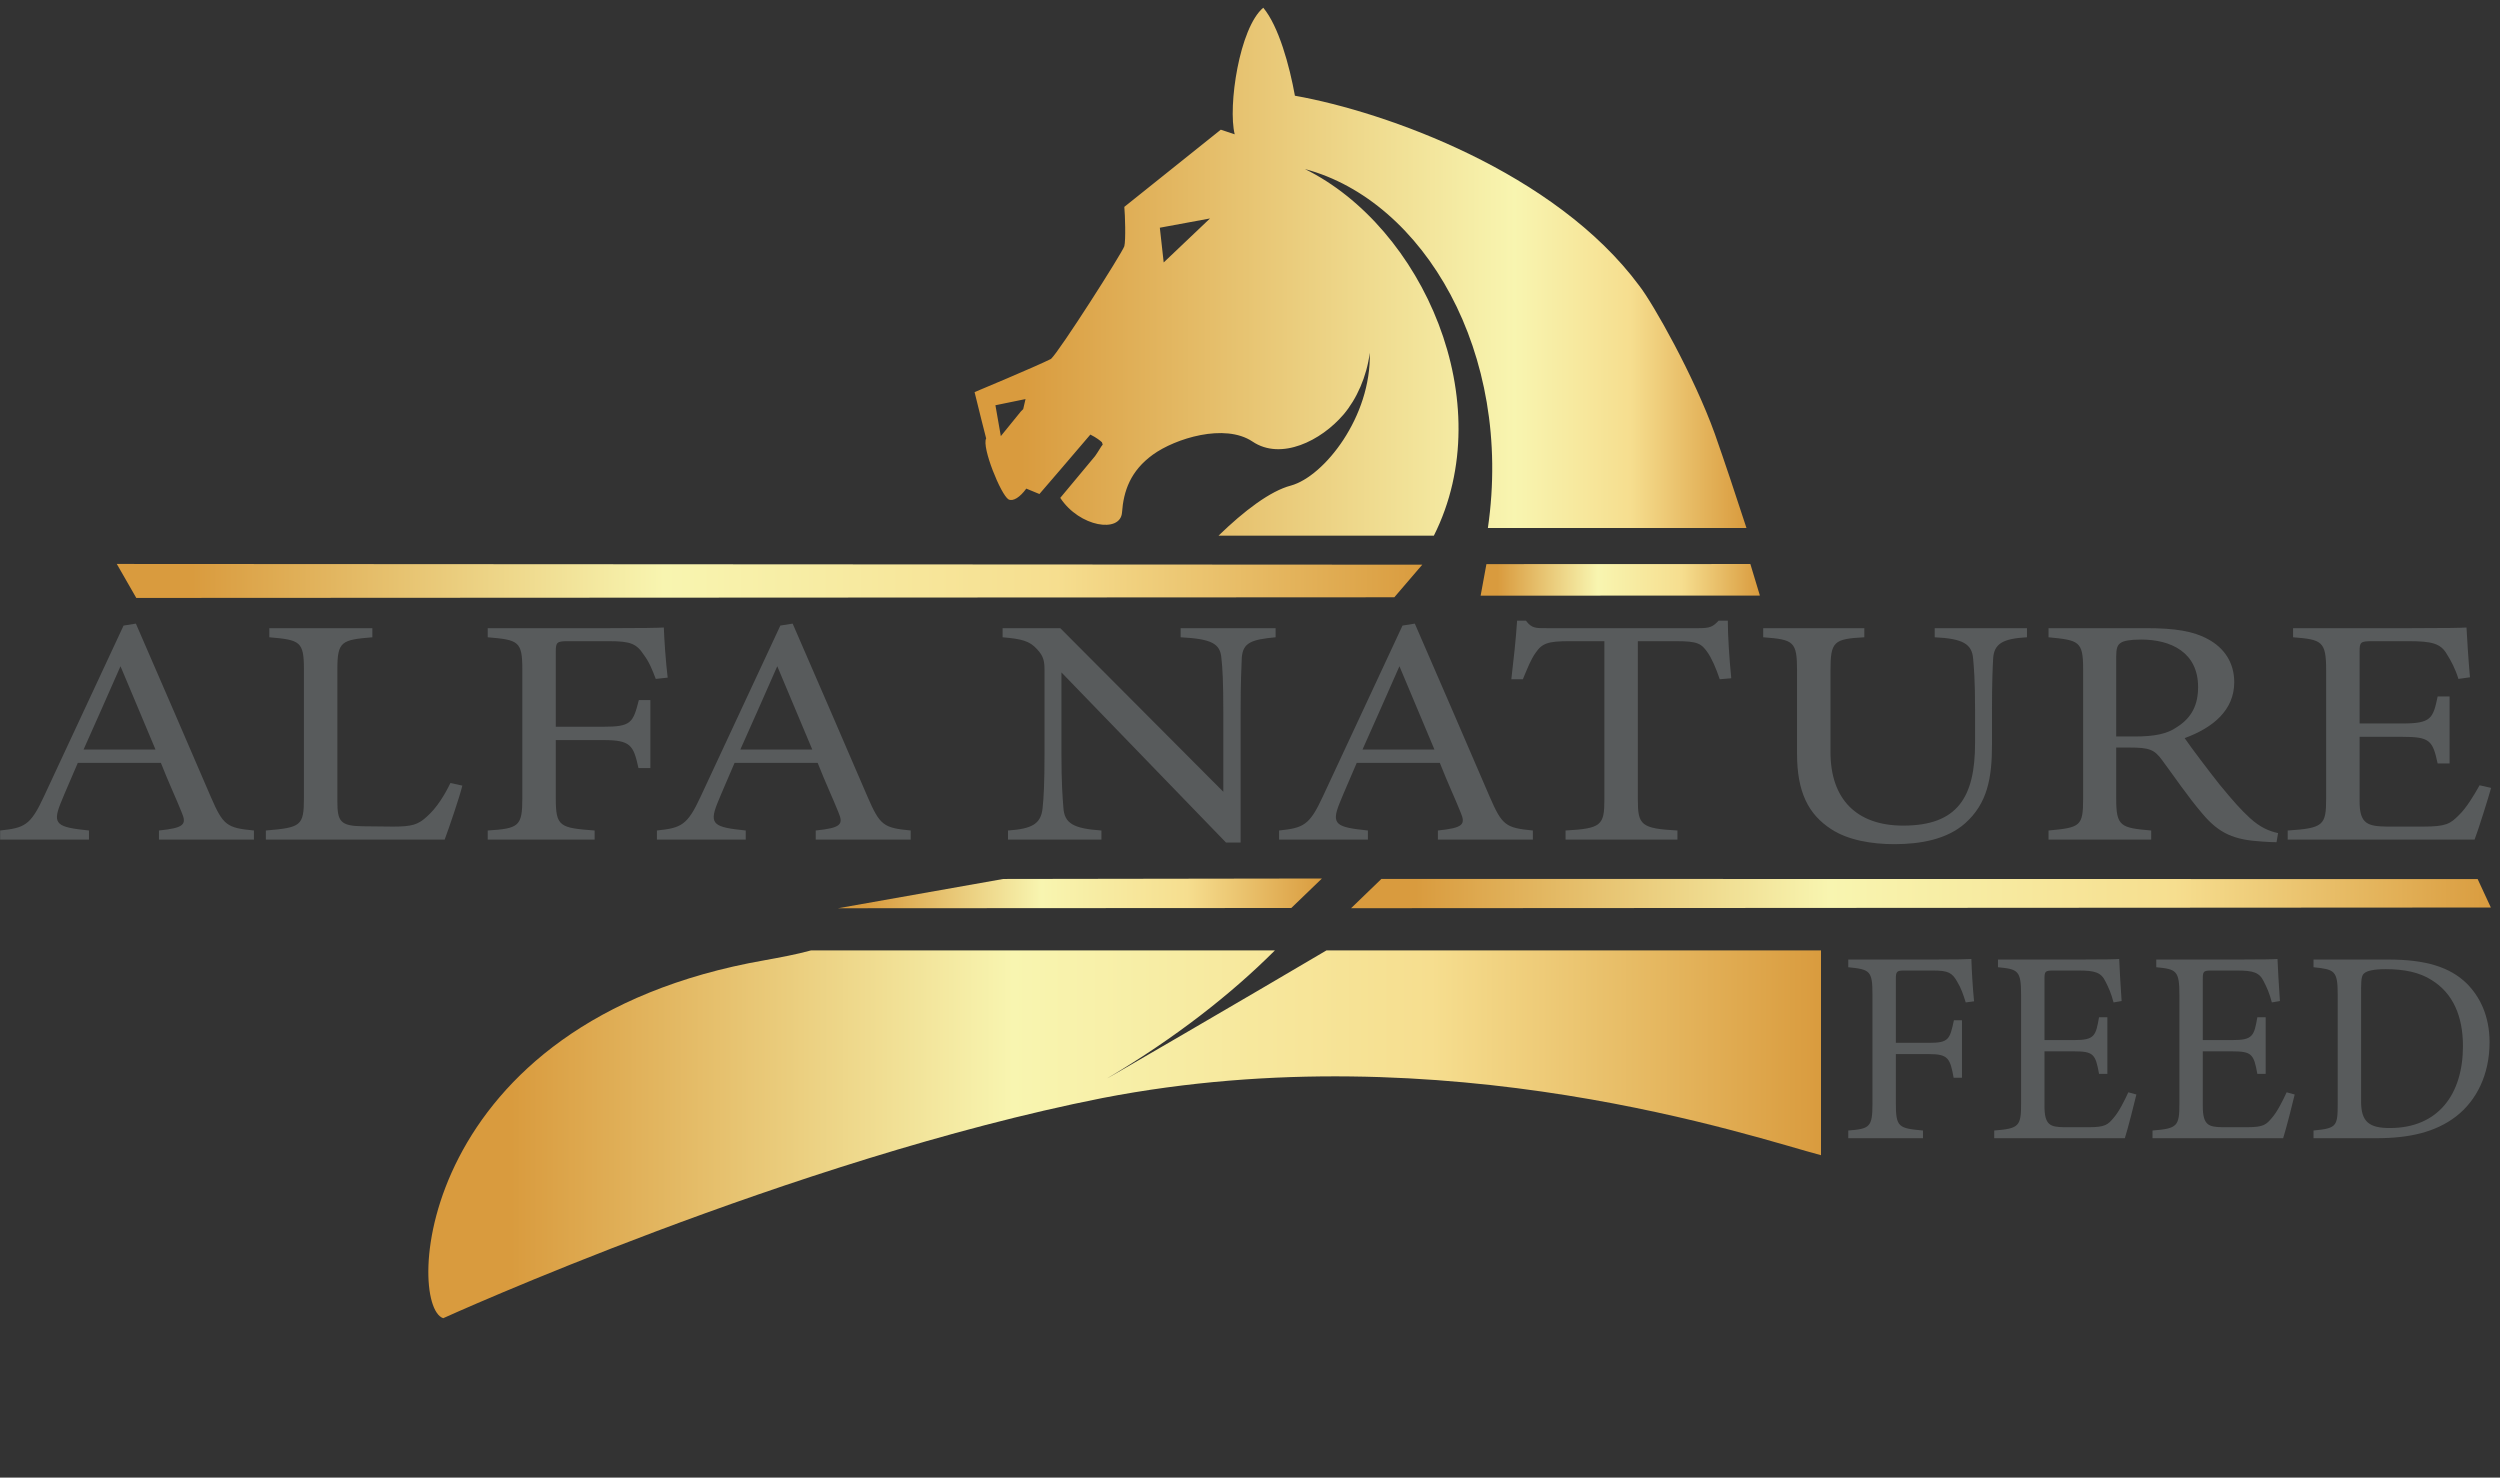 <?xml version="1.0" encoding="UTF-8" standalone="no"?>
<!DOCTYPE svg PUBLIC "-//W3C//DTD SVG 1.1//EN" "http://www.w3.org/Graphics/SVG/1.1/DTD/svg11.dtd">
<svg width="100%" height="100%" viewBox="0 0 3010 1779" version="1.1" xmlns="http://www.w3.org/2000/svg" xmlns:xlink="http://www.w3.org/1999/xlink" xml:space="preserve" xmlns:serif="http://www.serif.com/" style="fill-rule:evenodd;clip-rule:evenodd;stroke-linejoin:round;stroke-miterlimit:2;">
    <rect x="0" y="0" width="3010" height="1779" fill="#333333" stroke="none"/>
    <g transform="matrix(1,0,0,1,-1303.111,0)">
        <g id="logo-curves" serif:id="logo curves" transform="matrix(1,0,0,1,-2108.139,-222.804)">
            <rect x="3411.25" y="222.804" width="3009.004" height="1778.772" style="fill:none;"/>
            <g transform="matrix(1,0,0,1,0.25,0.804)">
                <g id="logo" transform="matrix(1.565,0,0,1.565,3157.931,-318.521)">
                    <g transform="matrix(593.834,0,0,-593.834,911.477,554.416)">
                        <path d="M0.337,0.178L0.319,0.184L0.194,0.084C0.195,0.073 0.196,0.041 0.194,0.033C0.191,0.024 0.11,-0.103 0.099,-0.113C0.079,-0.123 0,-0.156 0,-0.156C0.003,-0.169 0.015,-0.216 0.015,-0.216C0.009,-0.227 0.034,-0.289 0.044,-0.295C0.05,-0.298 0.059,-0.292 0.067,-0.281L0.084,-0.288C0.084,-0.288 0.134,-0.23 0.15,-0.211C0.158,-0.215 0.163,-0.219 0.165,-0.221L0.166,-0.224C0.164,-0.226 0.161,-0.232 0.156,-0.239L0.111,-0.293C0.136,-0.331 0.189,-0.339 0.191,-0.312C0.193,-0.284 0.202,-0.258 0.231,-0.237C0.26,-0.216 0.324,-0.196 0.36,-0.22C0.397,-0.245 0.449,-0.219 0.478,-0.185C0.495,-0.165 0.508,-0.136 0.512,-0.105C0.514,-0.188 0.453,-0.265 0.41,-0.277C0.383,-0.284 0.349,-0.31 0.316,-0.342L0.595,-0.342C0.682,-0.169 0.58,0.058 0.428,0.133C0.582,0.092 0.698,-0.105 0.665,-0.332L1,-0.332C0.986,-0.289 0.972,-0.247 0.959,-0.21C0.932,-0.135 0.879,-0.041 0.861,-0.018C0.752,0.129 0.533,0.207 0.415,0.228C0.408,0.267 0.394,0.318 0.374,0.342C0.343,0.316 0.328,0.214 0.337,0.178ZM0.24,0.057L0.305,0.069L0.245,0.012L0.24,0.057ZM0.027,-0.173L0.066,-0.165L0.063,-0.178L0.06,-0.181L0.034,-0.213L0.027,-0.173Z" style="fill:url(#_Linear1);fill-rule:nonzero;"/>
                    </g>
                    <g transform="matrix(-38.759,211.212,211.212,38.759,1427.638,685.897)">
                        <path d="M0.531,-0.482L0.646,-0.482L0.465,0.502L0.36,0.448L0.531,-0.482Z" style="fill:url(#_Linear2);fill-rule:nonzero;"/>
                    </g>
                    <g transform="matrix(-630.962,608.906,608.906,630.962,1955.236,728.213)">
                        <path d="M0.832,-0.338L0.869,-0.338L0.149,0.356L0.14,0.33L0.832,-0.338Z" style="fill:url(#_Linear3);fill-rule:nonzero;"/>
                    </g>
                    <g transform="matrix(-366.355,64.908,64.908,366.355,1175.732,1000.228)">
                        <path d="M0.651,-0.057L0.998,-0.057L0.075,0.106L0.002,0.057L0.651,-0.057Z" style="fill:url(#_Linear4);fill-rule:nonzero;"/>
                    </g>
                    <g transform="matrix(499.832,871.315,871.315,-499.832,503.648,356.705)">
                        <path d="M0.24,-0.427L0.27,-0.427L0.749,0.409L0.738,0.44L0.24,-0.427Z" style="fill:url(#_Linear5);fill-rule:nonzero;"/>
                    </g>
                    <g transform="matrix(1071.758,0,0,-1071.758,490.894,1218.035)">
                        <path d="M0.645,0.132C0.596,0.103 0.474,0.032 0.489,0.041C0.536,0.069 0.576,0.1 0.608,0.132L0.275,0.132C0.264,0.129 0.253,0.127 0.242,0.125C-0.009,0.081 -0.016,-0.123 0.011,-0.132C0.011,-0.132 0.262,-0.018 0.484,0.026C0.731,0.074 0.954,-0.003 1,-0.015L1,0.132L0.645,0.132Z" style="fill:url(#_Linear6);fill-rule:nonzero;"/>
                    </g>
                    <g transform="matrix(1,0,0,1,254.407,958.534)">
                        <path d="M0,-100.603C-9.465,-79.081 -19.523,-56.308 -28.398,-36.538L26.92,-36.538L0,-100.603ZM29.583,32.783L29.583,25.776C48.811,23.774 51.176,21.271 47.036,11.761C43.19,2.002 37.274,-10.511 31.062,-26.277L-32.835,-26.277C-37.569,-15.016 -42.007,-5.255 -46.146,5.005C-52.655,21.271 -48.514,23.273 -24.256,25.776L-24.256,32.783L-92.59,32.783L-92.59,25.776C-73.953,23.774 -69.221,22.022 -58.867,-0.501L2.367,-131.884L11.833,-133.386C30.469,-90.592 50.881,-43.295 69.518,-0.001C78.985,21.772 81.646,23.774 102.65,25.776L102.65,32.783L29.583,32.783Z" style="fill:rgb(88,91,92);fill-rule:nonzero;"/>
                    </g>
                    <g transform="matrix(1,0,0,1,517.396,870.193)">
                        <path d="M0,79.582C-1.774,87.34 -10.649,113.366 -13.607,121.124L-151.164,121.124L-151.164,114.117C-124.243,111.865 -121.878,110.613 -121.878,89.342L-121.878,-10.009C-121.878,-31.281 -124.836,-32.532 -148.501,-34.535L-148.501,-41.542L-69.221,-41.542L-69.221,-34.535C-92.887,-32.532 -96.141,-31.531 -96.141,-10.009L-96.141,91.844C-96.141,107.11 -93.774,110.613 -76.913,110.863C-76.616,110.863 -55.318,111.114 -53.544,111.114C-38.456,111.114 -34.018,109.612 -27.216,103.356C-19.821,96.85 -13.607,86.839 -9.17,77.58L0,79.582Z" style="fill:rgb(88,91,92);fill-rule:nonzero;"/>
                    </g>
                    <g transform="matrix(1,0,0,1,666.198,951.777)">
                        <path d="M0,-84.086C-2.663,-91.093 -5.03,-97.099 -9.17,-102.604C-14.791,-111.113 -19.228,-113.115 -35.795,-113.115L-67.446,-113.115C-76.025,-113.115 -76.913,-112.365 -76.913,-105.107L-76.913,-47.298L-40.232,-47.298C-18.932,-47.298 -17.453,-50.301 -13.016,-67.819L-4.142,-67.819L-4.142,-15.516L-13.312,-15.516C-17.158,-33.033 -19.228,-37.037 -40.232,-37.037L-76.913,-37.037L-76.913,7.758C-76.913,29.53 -73.955,30.531 -47.035,32.533L-47.035,39.54L-129.273,39.54L-129.273,32.533C-105.311,31.032 -102.65,29.28 -102.65,7.758L-102.65,-91.343C-102.65,-113.115 -105.608,-114.116 -129.273,-116.119L-129.273,-123.126L-35.498,-123.126C-8.874,-123.126 1.184,-123.376 6.212,-123.626C6.507,-114.617 7.691,-97.099 9.17,-85.086L0,-84.086Z" style="fill:rgb(88,91,92);fill-rule:nonzero;"/>
                    </g>
                    <g transform="matrix(1,0,0,1,759.684,958.534)">
                        <path d="M0,-100.603C-9.465,-79.081 -19.523,-56.308 -28.398,-36.538L26.92,-36.538L0,-100.603ZM29.583,32.783L29.583,25.776C48.811,23.774 51.176,21.271 47.036,11.761C43.19,2.002 37.274,-10.511 31.062,-26.277L-32.835,-26.277C-37.569,-15.016 -42.007,-5.255 -46.146,5.005C-52.655,21.271 -48.514,23.273 -24.256,25.776L-24.256,32.783L-92.59,32.783L-92.59,25.776C-73.955,23.774 -69.221,22.022 -58.867,-0.501L2.367,-131.884L11.833,-133.386C30.469,-90.592 50.881,-43.295 69.518,-0.001C78.985,21.772 81.646,23.774 102.65,25.776L102.65,32.783L29.583,32.783Z" style="fill:rgb(88,91,92);fill-rule:nonzero;"/>
                    </g>
                    <g transform="matrix(1,0,0,1,1143.069,986.563)">
                        <path d="M0,-150.905C-18.931,-149.153 -25.144,-146.65 -26.03,-135.139C-26.328,-127.131 -26.919,-116.62 -26.919,-93.346L-26.919,7.007L-38.16,7.007L-164.771,-123.877L-164.771,-61.314C-164.771,-38.791 -163.883,-27.529 -163.292,-20.272C-162.699,-7.508 -155.304,-3.754 -134.006,-2.253L-134.006,4.754L-205.889,4.754L-205.889,-2.253C-187.548,-3.504 -180.448,-7.258 -179.266,-19.521C-178.378,-27.529 -177.787,-38.791 -177.787,-61.564L-177.787,-125.379C-177.787,-132.386 -178.378,-136.39 -183.703,-141.896C-189.324,-148.152 -195.536,-149.654 -210.031,-150.905L-210.031,-157.912L-165.657,-157.912L-40.23,-32.034L-40.23,-93.346C-40.23,-116.62 -40.823,-127.381 -41.709,-134.889C-42.597,-146.15 -49.4,-149.654 -73.067,-150.905L-73.067,-157.912L0,-157.912L0,-150.905Z" style="fill:rgb(88,91,92);fill-rule:nonzero;"/>
                    </g>
                    <g transform="matrix(1,0,0,1,1238.329,958.534)">
                        <path d="M0,-100.603C-9.465,-79.081 -19.523,-56.308 -28.398,-36.538L26.921,-36.538L0,-100.603ZM29.583,32.783L29.583,25.776C48.811,23.774 51.176,21.271 47.036,11.761C43.19,2.002 37.274,-10.511 31.062,-26.277L-32.835,-26.277C-37.569,-15.016 -42.007,-5.255 -46.146,5.005C-52.655,21.271 -48.514,23.273 -24.256,25.776L-24.256,32.783L-92.59,32.783L-92.59,25.776C-73.955,23.774 -69.221,22.022 -58.867,-0.501L2.367,-131.884L11.833,-133.386C30.469,-90.592 50.881,-43.295 69.518,-0.001C78.985,21.772 81.646,23.774 102.65,25.776L102.65,32.783L29.583,32.783Z" style="fill:rgb(88,91,92);fill-rule:nonzero;"/>
                    </g>
                    <g transform="matrix(1,0,0,1,1484.753,946.27)">
                        <path d="M0,-78.329C-2.663,-86.337 -6.212,-94.596 -9.465,-99.101C-14.2,-105.857 -17.158,-107.609 -33.427,-107.609L-63.009,-107.609L-63.009,14.265C-63.009,33.785 -60.642,36.538 -32.539,38.039L-32.539,45.046L-118.622,45.046L-118.622,38.039C-91.111,36.538 -88.746,34.035 -88.746,14.265L-88.746,-107.609L-115.664,-107.609C-131.934,-107.609 -136.668,-106.107 -141.697,-98.6C-145.247,-93.595 -147.613,-87.588 -151.459,-78.329L-160.333,-78.329C-158.559,-93.595 -156.783,-109.361 -155.896,-123.375L-149.092,-123.375C-144.655,-117.369 -141.401,-117.62 -133.118,-117.62L-15.974,-117.62C-7.691,-117.62 -5.323,-118.621 -0.886,-123.375L6.212,-123.375C6.212,-111.613 7.395,-93.595 8.874,-79.08L0,-78.329Z" style="fill:rgb(88,91,92);fill-rule:nonzero;"/>
                    </g>
                    <g transform="matrix(1,0,0,1,1721.117,987.814)">
                        <path d="M0,-152.156C-18.637,-151.155 -25.441,-147.151 -26.032,-135.639C-26.328,-129.883 -26.921,-119.372 -26.921,-96.349L-26.921,-69.322C-26.921,-43.795 -30.469,-24.275 -47.627,-9.009C-61.53,3.253 -81.646,7.007 -102.057,7.007C-119.215,7.007 -137.557,4.003 -150.573,-4.505C-168.322,-16.017 -176.901,-33.285 -176.901,-62.565L-176.901,-126.379C-176.901,-148.902 -179.266,-150.404 -202.931,-152.156L-202.931,-159.163L-125.131,-159.163L-125.131,-152.156C-148.796,-150.905 -151.164,-148.902 -151.164,-126.379L-151.164,-63.815C-151.164,-27.278 -130.752,-7.258 -95.255,-7.258C-53.248,-7.258 -39.937,-29.281 -39.937,-70.823L-39.937,-96.349C-39.937,-119.372 -40.823,-128.882 -41.416,-135.639C-42.302,-146.901 -49.106,-151.155 -70.997,-152.156L-70.997,-159.163L0,-159.163L0,-152.156Z" style="fill:rgb(88,91,92);fill-rule:nonzero;"/>
                    </g>
                    <g transform="matrix(1,0,0,1,1803.956,909.984)">
                        <path d="M0,2.002C15.381,2.002 25.144,-0.001 32.539,-5.256C44.076,-12.513 48.809,-22.524 48.809,-36.037C48.809,-62.814 27.807,-72.574 5.028,-72.574C-3.551,-72.574 -8.579,-71.574 -10.651,-70.071C-13.313,-68.32 -14.2,-65.817 -14.2,-59.311L-14.2,2.002L0,2.002ZM109.157,83.335C105.311,83.335 102.057,83.084 98.211,82.834C76.616,81.583 65.079,76.828 52.063,61.312C41.118,48.549 30.469,32.783 21.002,20.02C15.086,12.012 11.24,10.51 -3.846,10.51L-14.2,10.51L-14.2,49.8C-14.2,71.072 -10.946,72.323 12.719,74.326L12.719,81.332L-66.264,81.332L-66.264,74.326C-41.711,72.073 -39.641,71.072 -39.641,49.8L-39.641,-50.051C-39.641,-71.323 -42.895,-72.074 -66.264,-74.327L-66.264,-81.333L9.17,-81.333C30.765,-81.333 45.26,-79.081 56.5,-72.825C68.63,-66.318 76.616,-55.056 76.616,-39.791C76.616,-18.269 60.346,-4.755 38.456,3.253C43.781,11.01 56.5,27.778 65.376,39.039C76.32,52.303 81.941,58.559 88.746,64.816C96.732,72.073 103.536,74.826 110.339,76.327L109.157,83.335Z" style="fill:rgb(88,91,92);fill-rule:nonzero;"/>
                    </g>
                    <g transform="matrix(1,0,0,1,2078.183,867.942)">
                        <path d="M0,83.584C-1.776,90.091 -9.762,115.867 -12.721,123.375L-156.489,123.375L-156.489,116.368C-128.978,114.615 -126.908,112.364 -126.908,91.842L-126.908,-7.008C-126.908,-29.281 -130.161,-30.532 -152.347,-32.284L-152.347,-39.291L-61.827,-39.291C-34.02,-39.291 -22.483,-39.541 -18.932,-39.791C-18.637,-33.536 -17.453,-14.767 -16.271,-1.503L-25.146,-0.252C-27.809,-8.76 -30.767,-14.015 -34.02,-19.271C-38.753,-27.529 -45.557,-29.281 -63.306,-29.281L-91.408,-29.281C-100.58,-29.281 -101.171,-28.53 -101.171,-21.272L-101.171,34.034L-68.334,34.034C-46.148,34.034 -44.669,30.28 -41.12,13.263L-31.948,13.263L-31.948,64.815L-41.12,64.815C-44.965,46.797 -47.332,44.294 -68.631,44.294L-101.171,44.294L-101.171,94.095C-101.171,111.613 -94.662,113.114 -79.871,113.364L-52.36,113.364C-34.316,113.364 -31.358,111.112 -24.85,104.606C-19.23,99.35 -13.016,89.089 -8.876,81.582L0,83.584Z" style="fill:rgb(88,91,92);fill-rule:nonzero;"/>
                    </g>
                    <g transform="matrix(1,0,0,1,1673.996,1187.623)">
                        <path d="M0,-71.054C-1.861,-76.975 -3.515,-82.051 -6.41,-86.703C-10.339,-93.893 -13.44,-95.585 -25.02,-95.585L-47.144,-95.585C-53.141,-95.585 -53.761,-94.95 -53.761,-88.818L-53.761,-39.968L-28.121,-39.968C-13.233,-39.968 -12.2,-42.506 -9.098,-57.308L-2.895,-57.308L-2.895,-13.111L-9.305,-13.111C-11.993,-27.914 -13.44,-31.298 -28.121,-31.298L-53.761,-31.298L-53.761,6.556C-53.761,24.954 -51.693,25.8 -32.877,27.491L-32.877,33.413L-90.359,33.413L-90.359,27.491C-73.611,26.223 -71.75,24.742 -71.75,6.556L-71.75,-77.187C-71.75,-95.585 -73.817,-96.431 -90.359,-98.122L-90.359,-104.044L-24.812,-104.044C-6.203,-104.044 0.827,-104.255 4.342,-104.467C4.549,-96.854 5.376,-82.051 6.41,-71.9L0,-71.054Z" style="fill:rgb(88,91,92);fill-rule:nonzero;"/>
                    </g>
                    <g transform="matrix(1,0,0,1,1805.296,1116.781)">
                        <path d="M0,70.631C-1.24,76.13 -6.823,97.911 -8.891,104.255L-109.382,104.255L-109.382,98.334C-90.152,96.854 -88.705,94.95 -88.705,77.61L-88.705,-5.922C-88.705,-24.743 -90.979,-25.8 -106.487,-27.28L-106.487,-33.202L-43.215,-33.202C-23.779,-33.202 -15.714,-33.413 -13.233,-33.624C-13.026,-28.338 -12.199,-12.477 -11.372,-1.269L-17.575,-0.212C-19.437,-7.402 -21.504,-11.843 -23.779,-16.284C-27.087,-23.263 -31.843,-24.743 -44.249,-24.743L-63.892,-24.743C-70.302,-24.743 -70.716,-24.108 -70.716,-17.975L-70.716,28.76L-47.764,28.76C-32.256,28.76 -31.222,25.588 -28.741,11.208L-22.331,11.208L-22.331,54.771L-28.741,54.771C-31.429,39.545 -33.083,37.43 -47.971,37.43L-70.716,37.43L-70.716,79.513C-70.716,94.316 -66.167,95.585 -55.828,95.796L-36.599,95.796C-23.985,95.796 -21.917,93.893 -17.369,88.395C-13.44,83.954 -9.098,75.283 -6.203,68.939L0,70.631Z" style="fill:rgb(88,91,92);fill-rule:nonzero;"/>
                    </g>
                    <g transform="matrix(1,0,0,1,1927.085,1116.781)">
                        <path d="M0,70.631C-1.24,76.13 -6.823,97.911 -8.891,104.255L-109.382,104.255L-109.382,98.334C-90.152,96.854 -88.705,94.95 -88.705,77.61L-88.705,-5.922C-88.705,-24.743 -90.979,-25.8 -106.487,-27.28L-106.487,-33.202L-43.215,-33.202C-23.779,-33.202 -15.714,-33.413 -13.233,-33.624C-13.026,-28.338 -12.199,-12.477 -11.372,-1.269L-17.575,-0.212C-19.437,-7.402 -21.504,-11.843 -23.779,-16.284C-27.087,-23.263 -31.843,-24.743 -44.249,-24.743L-63.892,-24.743C-70.302,-24.743 -70.716,-24.108 -70.716,-17.975L-70.716,28.76L-47.764,28.76C-32.256,28.76 -31.222,25.588 -28.741,11.208L-22.331,11.208L-22.331,54.771L-28.741,54.771C-31.429,39.545 -33.083,37.43 -47.971,37.43L-70.716,37.43L-70.716,79.513C-70.716,94.316 -66.167,95.585 -55.828,95.796L-36.599,95.796C-23.985,95.796 -21.917,93.893 -17.369,88.395C-13.44,83.954 -9.098,75.283 -6.203,68.939L0,70.631Z" style="fill:rgb(88,91,92);fill-rule:nonzero;"/>
                    </g>
                    <g transform="matrix(1,0,0,1,1978.158,1111.704)">
                        <path d="M0,81.206C0,97.066 6.617,101.507 22.125,101.507C59.344,101.507 78.367,75.496 78.367,38.489C78.367,15.438 70.716,-2.114 54.381,-12.265C44.87,-18.398 32.877,-20.724 19.023,-20.724C9.718,-20.724 4.756,-19.455 2.688,-17.763C0.827,-16.494 0,-14.168 0,-5.92L0,81.206ZM20.884,-28.125C50.039,-28.125 68.441,-22.204 81.261,-9.727C91.393,0.424 98.837,15.227 98.837,35.528C98.837,60.27 88.912,80.36 72.991,92.625C57.276,104.679 37.219,109.331 11.786,109.331L-36.599,109.331L-36.599,103.41C-18.816,101.719 -17.989,100.238 -17.989,82.897L-17.989,-1.48C-17.989,-19.666 -20.47,-20.512 -36.599,-22.204L-36.599,-28.125L20.884,-28.125Z" style="fill:rgb(88,91,92);fill-rule:nonzero;"/>
                    </g>
                </g>
            </g>
        </g>
    </g>
    <defs>
        <linearGradient id="_Linear1" x1="0" y1="0" x2="1" y2="0" gradientUnits="userSpaceOnUse" gradientTransform="matrix(1,0,0,-1,0,0)"><stop offset="0" style="stop-color:rgb(217,155,62);stop-opacity:1"/><stop offset="0.06" style="stop-color:rgb(217,155,62);stop-opacity:1"/><stop offset="0.7" style="stop-color:rgb(248,245,176);stop-opacity:1"/><stop offset="0.85" style="stop-color:rgb(246,222,143);stop-opacity:1"/><stop offset="1" style="stop-color:rgb(217,155,62);stop-opacity:1"/></linearGradient>
        <linearGradient id="_Linear2" x1="0" y1="0" x2="1" y2="0" gradientUnits="userSpaceOnUse" gradientTransform="matrix(-0.18,0.984,0.984,0.18,0.59,-0.492)"><stop offset="0" style="stop-color:rgb(217,155,62);stop-opacity:1"/><stop offset="0.06" style="stop-color:rgb(217,155,62);stop-opacity:1"/><stop offset="0.42" style="stop-color:rgb(248,245,176);stop-opacity:1"/><stop offset="0.72" style="stop-color:rgb(246,222,143);stop-opacity:1"/><stop offset="1" style="stop-color:rgb(217,155,62);stop-opacity:1"/></linearGradient>
        <linearGradient id="_Linear3" x1="0" y1="0" x2="1" y2="0" gradientUnits="userSpaceOnUse" gradientTransform="matrix(-0.72,0.694,0.694,0.72,0.86,-0.347)"><stop offset="0" style="stop-color:rgb(217,155,62);stop-opacity:1"/><stop offset="0.06" style="stop-color:rgb(217,155,62);stop-opacity:1"/><stop offset="0.42" style="stop-color:rgb(248,245,176);stop-opacity:1"/><stop offset="0.72" style="stop-color:rgb(246,222,143);stop-opacity:1"/><stop offset="1" style="stop-color:rgb(217,155,62);stop-opacity:1"/></linearGradient>
        <linearGradient id="_Linear4" x1="0" y1="0" x2="1" y2="0" gradientUnits="userSpaceOnUse" gradientTransform="matrix(-0.985,0.174,0.174,0.985,0.992,-0.087)"><stop offset="0" style="stop-color:rgb(217,155,62);stop-opacity:1"/><stop offset="0.06" style="stop-color:rgb(217,155,62);stop-opacity:1"/><stop offset="0.42" style="stop-color:rgb(248,245,176);stop-opacity:1"/><stop offset="0.72" style="stop-color:rgb(246,222,143);stop-opacity:1"/><stop offset="1" style="stop-color:rgb(217,155,62);stop-opacity:1"/></linearGradient>
        <linearGradient id="_Linear5" x1="0" y1="0" x2="1" y2="0" gradientUnits="userSpaceOnUse" gradientTransform="matrix(0.498,0.867,0.867,-0.498,0.251,-0.434)"><stop offset="0" style="stop-color:rgb(217,155,62);stop-opacity:1"/><stop offset="0.06" style="stop-color:rgb(217,155,62);stop-opacity:1"/><stop offset="0.42" style="stop-color:rgb(248,245,176);stop-opacity:1"/><stop offset="0.72" style="stop-color:rgb(246,222,143);stop-opacity:1"/><stop offset="1" style="stop-color:rgb(217,155,62);stop-opacity:1"/></linearGradient>
        <linearGradient id="_Linear6" x1="0" y1="0" x2="1" y2="0" gradientUnits="userSpaceOnUse" gradientTransform="matrix(1,0,0,-1,0,-0)"><stop offset="0" style="stop-color:rgb(217,155,62);stop-opacity:1"/><stop offset="0.06" style="stop-color:rgb(217,155,62);stop-opacity:1"/><stop offset="0.42" style="stop-color:rgb(248,245,176);stop-opacity:1"/><stop offset="0.72" style="stop-color:rgb(246,222,143);stop-opacity:1"/><stop offset="1" style="stop-color:rgb(217,155,62);stop-opacity:1"/></linearGradient>
    </defs>
</svg>
